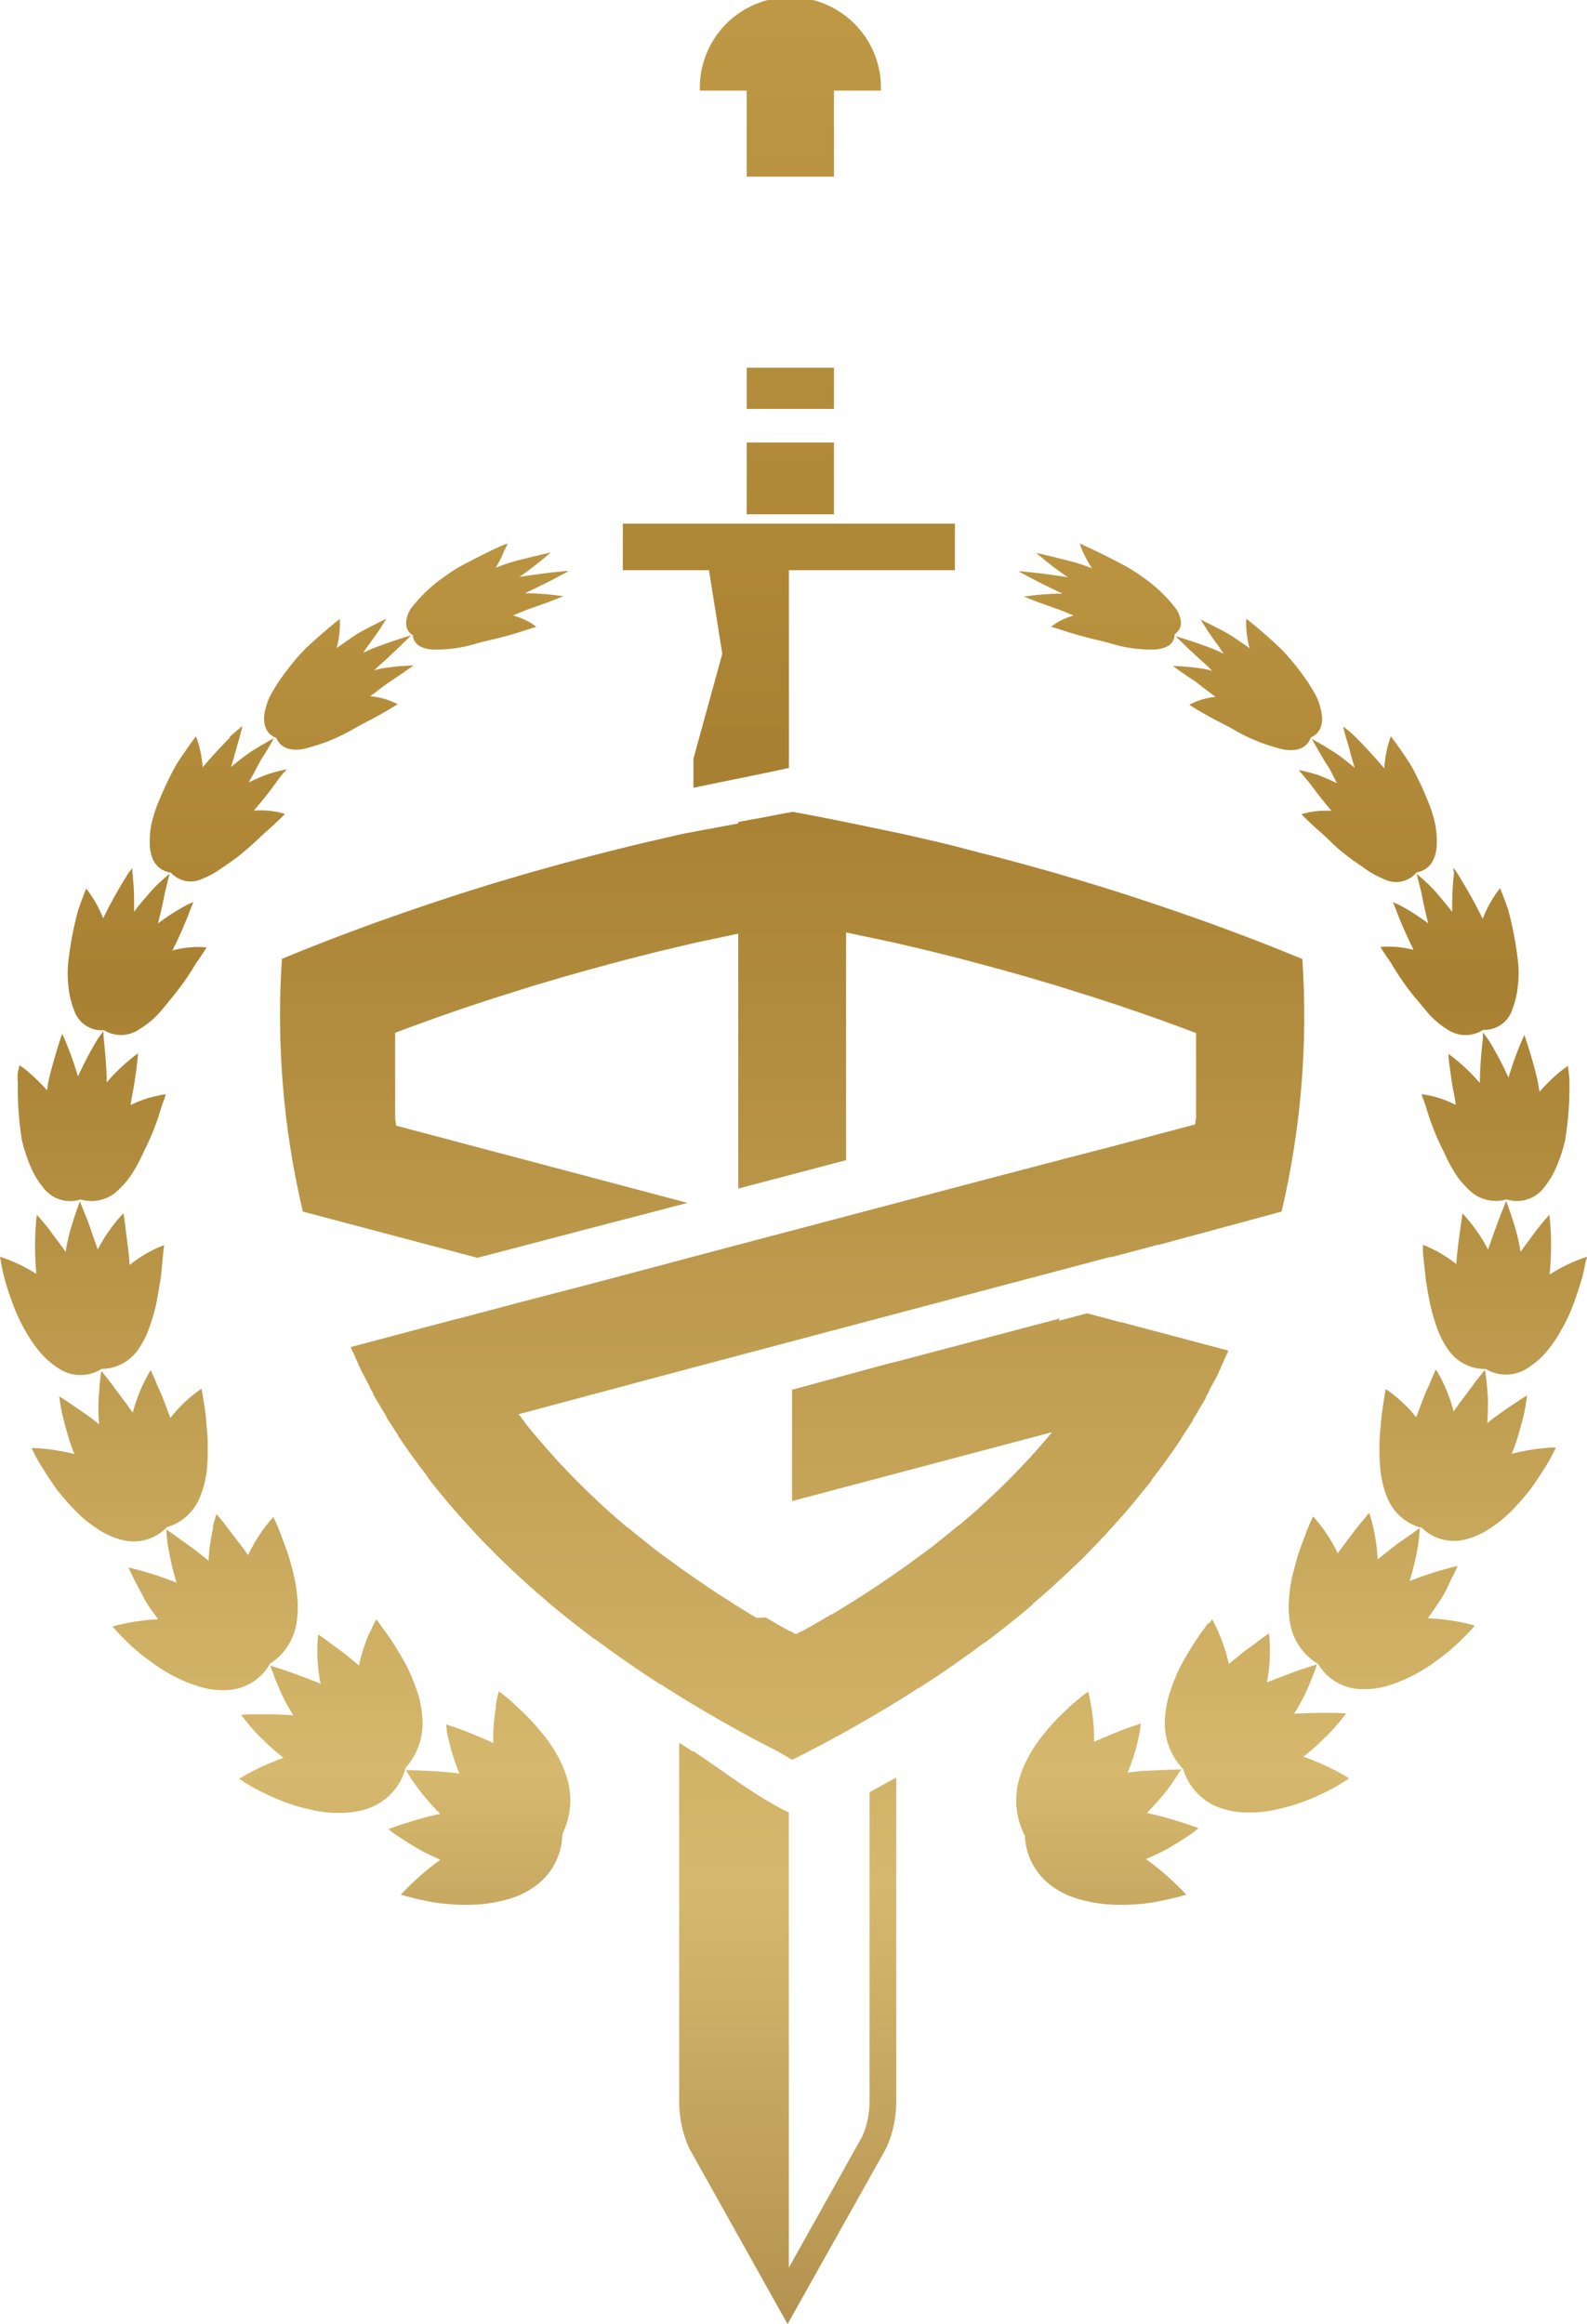 <svg xmlns="http://www.w3.org/2000/svg" xmlns:xlink="http://www.w3.org/1999/xlink" viewBox="0 0 178.19 260.88"><defs><style>.cls-1,.cls-2{fill:none;}.cls-1{clip-rule:evenodd;}.cls-3{clip-path:url(#clip-path);}.cls-4{fill:url(#Gradiente_sem_nome_34);}.cls-5{clip-path:url(#clip-path-2);}.cls-6{fill:url(#Gradiente_sem_nome_34-2);}.cls-7{clip-path:url(#clip-path-3);}.cls-8{fill:url(#Gradiente_sem_nome_34-3);}.cls-9{clip-path:url(#clip-path-4);}.cls-10{fill:url(#Gradiente_sem_nome_34-4);}.cls-11{clip-path:url(#clip-path-5);}.cls-12{fill:url(#Gradiente_sem_nome_34-5);}.cls-13{clip-path:url(#clip-path-6);}.cls-14{fill:url(#Gradiente_sem_nome_34-6);}.cls-15{clip-path:url(#clip-path-7);}.cls-16{fill:url(#Gradiente_sem_nome_34-7);}.cls-17{clip-path:url(#clip-path-8);}.cls-18{fill:url(#Gradiente_sem_nome_34-8);}.cls-19{clip-path:url(#clip-path-9);}.cls-20{fill:url(#Gradiente_sem_nome_34-9);}.cls-21{clip-path:url(#clip-path-10);}.cls-22{fill:url(#Gradiente_sem_nome_34-10);}.cls-23{clip-path:url(#clip-path-11);}.cls-24{fill:url(#Gradiente_sem_nome_34-11);}.cls-25{clip-path:url(#clip-path-12);}.cls-26{fill:url(#Gradiente_sem_nome_34-12);}.cls-27{clip-path:url(#clip-path-13);}.cls-28{fill:url(#Gradiente_sem_nome_34-13);}.cls-29{clip-path:url(#clip-path-14);}.cls-30{fill:url(#Gradiente_sem_nome_34-14);}.cls-31{clip-path:url(#clip-path-15);}.cls-32{fill:url(#Gradiente_sem_nome_34-15);}.cls-33{clip-path:url(#clip-path-16);}.cls-34{fill:url(#Gradiente_sem_nome_34-16);}.cls-35{clip-path:url(#clip-path-17);}.cls-36{fill:url(#Gradiente_sem_nome_34-17);}.cls-37{clip-path:url(#clip-path-18);}.cls-38{fill:url(#Gradiente_sem_nome_34-18);}.cls-39{clip-path:url(#clip-path-19);}.cls-40{fill:url(#Gradiente_sem_nome_34-19);}.cls-41{clip-path:url(#clip-path-20);}.cls-42{fill:url(#Gradiente_sem_nome_34-20);}.cls-43{clip-path:url(#clip-path-21);}.cls-44{fill:url(#Gradiente_sem_nome_34-21);}.cls-45{clip-path:url(#clip-path-22);}.cls-46{clip-path:url(#clip-path-23);}.cls-47{clip-path:url(#clip-path-24);}.cls-48{clip-path:url(#clip-path-25);}.cls-49{clip-path:url(#clip-path-26);}.cls-50{fill:url(#Gradiente_sem_nome_34-26);}.cls-51{clip-path:url(#clip-path-27);}.cls-52{fill:url(#Gradiente_sem_nome_34-27);}.cls-53{clip-path:url(#clip-path-28);}.cls-54{clip-path:url(#clip-path-29);}.cls-55{fill:url(#Gradiente_sem_nome_34-29);}.cls-56{clip-path:url(#clip-path-30);}.cls-57{fill:url(#Gradiente_sem_nome_34-30);}.cls-58{clip-path:url(#clip-path-31);}.cls-59{fill:url(#Gradiente_sem_nome_34-31);}.cls-60{clip-path:url(#clip-path-32);}.cls-61{fill:url(#Gradiente_sem_nome_34-32);}</style><clipPath id="clip-path"><path class="cls-1" d="M55.69,191.56a22.41,22.41,0,0,0-.31,4.1c-.69-.35-1.38-.61-2-.88s-1.19-.49-1.68-.67l-1.61-.55.05.45c0,.29.1.7.22,1.2a22.8,22.8,0,0,0,1.22,3.87c-.8-.11-1.58-.18-2.3-.23l-1.92-.1c-1.09-.06-1.79-.05-1.79-.05s.33.6,1,1.54a17.39,17.39,0,0,0,1.21,1.56c.48.57,1,1.18,1.65,1.8a41.86,41.86,0,0,0-4.13,1.13l-1.24.42-.45.16.42.34c.28.22.69.49,1.21.83s1.14.73,1.84,1.13a24.15,24.15,0,0,0,2.37,1.14A30.09,30.09,0,0,0,45,212.68s1.1.34,2.76.68a19.1,19.1,0,0,0,2.86.4,21.84,21.84,0,0,0,3.31,0,16.77,16.77,0,0,0,3.32-.63,9.4,9.4,0,0,0,2.89-1.44,7.35,7.35,0,0,0,3-5.66v-.16h0a8.57,8.57,0,0,0,.5-6.37,13.12,13.12,0,0,0-1.18-2.67,15.31,15.31,0,0,0-1.61-2.3,24.2,24.2,0,0,0-1.72-1.93l-1.56-1.48A17.07,17.07,0,0,0,56,189.86s-.18.65-.36,1.7"></path></clipPath><linearGradient id="Gradiente_sem_nome_34" x1="53.95" y1="29.13" x2="53.95" y2="286.46" gradientUnits="userSpaceOnUse"><stop offset="0" stop-color="#c7a14c"></stop><stop offset="0.32" stop-color="#a88031"></stop><stop offset="0.66" stop-color="#d6b96e"></stop><stop offset="1" stop-color="#805821"></stop></linearGradient><clipPath id="clip-path-2"><path class="cls-1" d="M41.5,183.25a19.33,19.33,0,0,0-1.2,3.7c-.61-.49-1.16-1-1.7-1.4s-1.06-.76-1.47-1.08c-.83-.63-1.4-1-1.4-1s-.08.61-.1,1.6A18.24,18.24,0,0,0,36,189c-.74-.32-1.49-.58-2.15-.83s-1.26-.48-1.78-.65l-1.24-.4-.46-.14s0,.17.14.45.25.7.46,1.22.47,1.12.78,1.79a22.78,22.78,0,0,0,1.18,2.1c-1.62-.11-3.1-.11-4.14-.11s-1.72.06-1.72.06.46.62,1.26,1.55c.39.47.92,1,1.5,1.54a24.32,24.32,0,0,0,2,1.73,29.65,29.65,0,0,0-3.58,1.56c-.88.46-1.4.8-1.4.8l.65.42a17.68,17.68,0,0,0,1.77,1c.75.37,1.64.78,2.6,1.16a22.18,22.18,0,0,0,3.13.91,13.41,13.41,0,0,0,3.28.34,9.87,9.87,0,0,0,3.06-.5,6.64,6.64,0,0,0,4.16-4.36l0-.15h0a7.46,7.46,0,0,0,1.92-5.65,11.2,11.2,0,0,0-.52-2.79,22.86,22.86,0,0,0-1-2.56,25.48,25.48,0,0,0-1.25-2.24c-.41-.7-.82-1.3-1.18-1.81l-.88-1.21-.35-.45s-.31.55-.71,1.47"></path></clipPath><linearGradient id="Gradiente_sem_nome_34-2" x1="37.16" y1="29" x2="37.16" y2="286.52" xlink:href="#Gradiente_sem_nome_34"></linearGradient><clipPath id="clip-path-3"><path class="cls-1" d="M23.95,171.43c-.11.46-.22,1-.32,1.66a18.63,18.63,0,0,0-.21,2.11c-.63-.51-1.22-1-1.79-1.41s-1.1-.79-1.53-1.1c-.86-.64-1.42-1-1.42-1s0,.67.17,1.76c.08.54.21,1.17.36,1.89s.35,1.5.62,2.31c-.74-.28-1.43-.54-2.07-.75s-1.22-.39-1.72-.53c-1-.28-1.6-.42-1.6-.42a5,5,0,0,0,.21.49c.14.31.36.76.64,1.3s.62,1.18,1,1.88.92,1.4,1.46,2.14a23.56,23.56,0,0,0-5.13.82s.74.84,1.94,2a21.18,21.18,0,0,0,2.16,1.79,19.44,19.44,0,0,0,2.69,1.73,17.16,17.16,0,0,0,3,1.24,9.49,9.49,0,0,0,3,.38,5.79,5.79,0,0,0,4.83-2.84l.07-.12,0,0a6.64,6.64,0,0,0,3-4.7,10.69,10.69,0,0,0,.07-2.72,15.64,15.64,0,0,0-.43-2.69c-.23-.85-.43-1.71-.7-2.46s-.53-1.43-.74-2a19.8,19.8,0,0,0-.82-1.91,17.68,17.68,0,0,0-2.84,4.29c-.44-.65-.89-1.25-1.32-1.79s-.78-1-1.11-1.46-.61-.74-.81-1-.3-.35-.3-.35a12.1,12.1,0,0,0-.42,1.47"></path></clipPath><linearGradient id="Gradiente_sem_nome_34-3" x1="23.09" y1="29.1" x2="23.09" y2="286.42" xlink:href="#Gradiente_sem_nome_34"></linearGradient><clipPath id="clip-path-4"><path class="cls-1" d="M16.18,155.14a18.46,18.46,0,0,0-1.28,3.44c-.45-.66-.91-1.28-1.34-1.84l-1.1-1.49c-.64-.84-1.08-1.35-1.08-1.35s-.11.64-.21,1.72c0,.54-.11,1.18-.12,1.91s0,1.52.08,2.36c-1.19-1-2.37-1.72-3.15-2.28s-1.33-.85-1.33-.85.09.75.33,1.95c.14.59.32,1.29.54,2.05a21.16,21.16,0,0,0,.83,2.45,25,25,0,0,0-3.4-.59,13.63,13.63,0,0,0-1.4-.08l.33.68a19,19,0,0,0,1,1.73c.43.69.95,1.49,1.54,2.3a28.32,28.32,0,0,0,2.08,2.37,14,14,0,0,0,2.45,2,8.9,8.9,0,0,0,2.63,1.21,5.17,5.17,0,0,0,5.07-1.31l.09-.1,0,0a5.68,5.68,0,0,0,3.78-3.54,10.89,10.89,0,0,0,.67-2.56,22.92,22.92,0,0,0,.15-2.67,21.56,21.56,0,0,0-.14-2.54c-.05-.81-.13-1.54-.23-2.16l-.24-1.5-.1-.57a13.16,13.16,0,0,0-1.13.85,15.19,15.19,0,0,0-2.37,2.44l-.79-2.09c-.25-.64-.51-1.21-.73-1.7-.4-1-.69-1.58-.69-1.58s-.3.47-.72,1.3"></path></clipPath><linearGradient id="Gradiente_sem_nome_34-4" x1="13.43" y1="30.53" x2="13.43" y2="284.84" xlink:href="#Gradiente_sem_nome_34"></linearGradient><clipPath id="clip-path-5"><path class="cls-1" d="M18.43,139.76h0A14.06,14.06,0,0,0,14.55,142c-.08-1.59-.34-3-.45-4.09s-.25-1.72-.25-1.72-.37.38-.93,1.07c-.28.35-.6.78-.94,1.28a18.39,18.39,0,0,0-1,1.71c-.26-.76-.54-1.48-.75-2.13s-.44-1.24-.64-1.73l-.47-1.16C9,135,9,134.83,9,134.83a4.49,4.49,0,0,0-.18.42c-.1.27-.24.68-.41,1.18s-.35,1.11-.55,1.8a19.17,19.17,0,0,0-.49,2.3c-.42-.62-.86-1.18-1.24-1.69s-.71-1-1-1.32c-.59-.74-1-1.16-1-1.16s-.09.75-.16,1.95A33.12,33.12,0,0,0,4.08,143,17.81,17.81,0,0,0,0,141.07l.13.73c.09.47.22,1.13.43,1.9s.51,1.67.85,2.6a18.48,18.48,0,0,0,1.29,2.82,15.21,15.21,0,0,0,1.71,2.57,9.53,9.53,0,0,0,2.1,1.87,4.45,4.45,0,0,0,4.81.16l.1-.06v0a5,5,0,0,0,4.2-2.34,9.57,9.57,0,0,0,1.14-2.28,21,21,0,0,0,.75-2.54c.18-.86.31-1.7.45-2.5s.2-1.53.25-2.17.13-1.16.15-1.53Z"></path></clipPath><linearGradient id="Gradiente_sem_nome_34-5" x1="9.21" y1="30.53" x2="9.21" y2="284.23" xlink:href="#Gradiente_sem_nome_34"></linearGradient><clipPath id="clip-path-6"><path class="cls-1" d="M2,121.24v1.09A36.41,36.41,0,0,0,2.46,128a17.3,17.3,0,0,0,.95,2.9,9.38,9.38,0,0,0,1.38,2.33A3.8,3.8,0,0,0,9,134.66l.11,0v0a4.31,4.31,0,0,0,4.29-1.19,9.43,9.43,0,0,0,1.56-1.93,18.27,18.27,0,0,0,1.2-2.3,27.55,27.55,0,0,0,1.79-4.39l.25-.83.24-.63.19-.56a9.83,9.83,0,0,0-1.19.22,11.36,11.36,0,0,0-2.77,1c.08-.8.28-1.54.38-2.23s.2-1.32.27-1.85c.13-1.06.18-1.74.18-1.74a20.92,20.92,0,0,0-3.52,3.27c0-1.59-.14-3-.25-4.08-.06-.52-.1-.94-.11-1.23s0-.44,0-.44l-.27.36a8.31,8.31,0,0,0-.67,1c-.53.9-1.23,2.19-1.93,3.72a35,35,0,0,0-1.77-4.79s-.25.7-.6,1.85c-.17.57-.37,1.26-.57,2a17.45,17.45,0,0,0-.53,2.49,21.55,21.55,0,0,0-2.14-2.09,9.93,9.93,0,0,0-.95-.71L2,120.4l-.08.84"></path></clipPath><linearGradient id="Gradiente_sem_nome_34-6" x1="10.28" y1="30.29" x2="10.28" y2="283.81" xlink:href="#Gradiente_sem_nome_34"></linearGradient><clipPath id="clip-path-7"><path class="cls-1" d="M14.53,97.82c-.18.28-.43.69-.74,1.2-.61,1-1.42,2.45-2.21,4.05a13.32,13.32,0,0,0-1.9-3.33s-.42,1-.92,2.47a39,39,0,0,0-1.07,5.57,12.39,12.39,0,0,0,0,3,9.56,9.56,0,0,0,.61,2.56,3.27,3.27,0,0,0,3.29,2.31h.11v0a3.63,3.63,0,0,0,4-.15A9.19,9.19,0,0,0,17.6,114c.59-.6,1.1-1.29,1.69-2A29.77,29.77,0,0,0,22,108.14c.76-1.06,1.2-1.8,1.2-1.8a11,11,0,0,0-3.84.35c.73-1.44,1.31-2.79,1.71-3.8l.46-1.2.2-.43-.33.13a8.08,8.08,0,0,0-.86.43,24.48,24.48,0,0,0-2.8,1.83c.2-.77.37-1.51.52-2.18s.24-1.3.38-1.78c.26-1,.39-1.61.39-1.61s-.49.4-1.26,1.12a15.2,15.2,0,0,0-1.25,1.35c-.46.53-1,1.13-1.46,1.79,0-1.42,0-2.66-.12-3.55,0-.44-.08-.8-.08-1l0-.36-.31.42"></path></clipPath><linearGradient id="Gradiente_sem_nome_34-7" x1="15.38" y1="30" x2="15.38" y2="283.47" xlink:href="#Gradiente_sem_nome_34"></linearGradient><clipPath id="clip-path-8"><path class="cls-1" d="M25.85,82.76c-.42.41-.9.92-1.43,1.49s-1.1,1.21-1.67,1.88A11.9,11.9,0,0,0,22,82.65s-.64.84-1.51,2.12A16.1,16.1,0,0,0,19.17,87c-.43.86-.86,1.77-1.24,2.7A15.12,15.12,0,0,0,17,92.5a9.9,9.9,0,0,0-.17,2.55c.13,1.53.81,2.61,2.25,2.89h.09l0,0a3,3,0,0,0,3.58.69,9.09,9.09,0,0,0,2-1.09c.67-.47,1.43-.95,2.11-1.5s1.33-1.11,1.92-1.67,1.15-1.07,1.64-1.5c1-.88,1.58-1.51,1.58-1.51a9.47,9.47,0,0,0-3.5-.37c1.06-1.23,2-2.42,2.6-3.29s1.13-1.35,1.13-1.35-.46.08-1.25.29a10.35,10.35,0,0,0-1.37.44c-.5.2-1.07.45-1.68.74.4-.69.76-1.36,1.08-2s.67-1.09.93-1.53c.52-.88.81-1.43.81-1.43s-.55.29-1.44.82c-.45.26-1,.59-1.57,1s-1.16.89-1.8,1.41c.21-.67.39-1.29.54-1.86s.3-1,.41-1.45c.23-.8.34-1.29.34-1.29s-.58.46-1.47,1.24"></path></clipPath><linearGradient id="Gradiente_sem_nome_34-8" x1="24.56" y1="29.44" x2="24.56" y2="284.36" xlink:href="#Gradiente_sem_nome_34"></linearGradient><clipPath id="clip-path-9"><path class="cls-1" d="M41.65,70.32c-.51.28-1.16.57-1.79,1s-1.34.9-2.06,1.42a10.73,10.73,0,0,0,.36-3.27s-.83.64-2,1.65c-.58.5-1.24,1.1-1.92,1.75a23.9,23.9,0,0,0-1.91,2.22,22.79,22.79,0,0,0-1.62,2.35,9.78,9.78,0,0,0-.59,1.14,8.6,8.6,0,0,0-.35,1.13c-.32,1.44,0,2.58,1.16,3.1l.08,0,0,0c.51,1.21,1.65,1.5,3,1.27a7.31,7.31,0,0,0,1-.26c.36-.11.76-.22,1.15-.36a20.3,20.3,0,0,0,2.35-1c.79-.38,1.51-.84,2.24-1.22s1.41-.73,2-1.06c1.14-.65,1.89-1.13,1.89-1.13a8.14,8.14,0,0,0-3.06-.9c.66-.48,1.29-1,1.85-1.39S44.57,76,45,75.7c.89-.62,1.44-1,1.44-1s-.45,0-1.22.06c-.39,0-.86.07-1.4.14a10.92,10.92,0,0,0-1.78.33c.55-.59,1.13-1,1.63-1.51L45,72.46c.73-.7,1.17-1.15,1.17-1.15s-.59.17-1.56.49c-.49.16-1.07.36-1.72.6a16.44,16.44,0,0,0-2.11.88c.38-.59.75-1.08,1.08-1.53s.6-.86.83-1.2c.45-.68.69-1.1.69-1.1s-.66.31-1.7.86"></path></clipPath><linearGradient id="Gradiente_sem_nome_34-9" x1="37.96" y1="29.28" x2="37.96" y2="284.38" xlink:href="#Gradiente_sem_nome_34"></linearGradient><clipPath id="clip-path-10"><path class="cls-1" d="M63.94,64.06h0v0M57,61h0a5.87,5.87,0,0,0-.66.25c-.41.18-1,.45-1.67.78s-1.47.73-2.29,1.17a17,17,0,0,0-2.45,1.51,16.43,16.43,0,0,0-3.76,3.56A3.07,3.07,0,0,0,45.6,70a1.52,1.52,0,0,0,.69,1.27l.06,0,0,0a1.54,1.54,0,0,0,.73,1.24,3.49,3.49,0,0,0,1.63.4,15.29,15.29,0,0,0,4.72-.65c.82-.26,1.69-.42,2.49-.62s1.54-.41,2.18-.61l1.53-.49a5.91,5.91,0,0,1,.59-.16,4.9,4.9,0,0,0-.66-.48,8.46,8.46,0,0,0-1.95-.82c.76-.3,1.48-.64,2.17-.85l1.81-.65,1.67-.65a29.59,29.59,0,0,0-4.32-.34c1.44-.67,2.69-1.3,3.58-1.77l1.05-.56.28-.16.07,0h-.09l-.32,0-1.18.12c-1,.11-2.42.28-4,.54A40.94,40.94,0,0,0,61.85,62L60,62.44l-2,.5a17.73,17.73,0,0,0-2.35.8,12.06,12.06,0,0,0,1-2A5.06,5.06,0,0,0,57,61Z"></path></clipPath><linearGradient id="Gradiente_sem_nome_34-10" x1="54.77" y1="29.07" x2="54.77" y2="285.15" xlink:href="#Gradiente_sem_nome_34"></linearGradient><clipPath id="clip-path-11"><path class="cls-1" d="M120.56,191.15,119,192.62a24,24,0,0,0-1.72,1.93,15.47,15.47,0,0,0-1.61,2.3,13.09,13.09,0,0,0-1.18,2.67,8.57,8.57,0,0,0,.5,6.37l.08.14h0a7.35,7.35,0,0,0,3,5.66,9.37,9.37,0,0,0,2.89,1.44,16.78,16.78,0,0,0,3.32.63,21.82,21.82,0,0,0,3.3,0,19.06,19.06,0,0,0,2.86-.4c1.66-.34,2.76-.68,2.76-.68a30.18,30.18,0,0,0-4.54-4,25.38,25.38,0,0,0,2.4-1.14c.71-.41,1.34-.8,1.87-1.14s.94-.63,1.22-.84l.43-.35-.45-.16-1.24-.42a42.07,42.07,0,0,0-4.12-1.13c.62-.62,1.17-1.23,1.65-1.8a17.22,17.22,0,0,0,1.2-1.55c.63-.93,1-1.53,1-1.53s-.7,0-1.79.05l-1.92.09c-.72,0-1.49.11-2.3.22a22.66,22.66,0,0,0,1.22-3.87c.11-.5.18-.91.21-1.2l.05-.45-1.58.54c-.48.17-1,.39-1.66.66s-1.29.53-2,.86a22.49,22.49,0,0,0-.33-4c-.17-1-.34-1.64-.34-1.64a16.94,16.94,0,0,0-1.59,1.28"></path></clipPath><linearGradient id="Gradiente_sem_nome_34-11" x1="124.21" y1="29.13" x2="124.21" y2="286.46" xlink:href="#Gradiente_sem_nome_34"></linearGradient><clipPath id="clip-path-12"><path class="cls-1" d="M135.64,182.22l-.88,1.21c-.36.51-.77,1.11-1.18,1.81a24.76,24.76,0,0,0-1.25,2.24,23,23,0,0,0-1,2.56,11.26,11.26,0,0,0-.52,2.79,7.46,7.46,0,0,0,1.93,5.65l.11.11,0,0a6.64,6.64,0,0,0,4.16,4.36,9.86,9.86,0,0,0,3.06.5,13.43,13.43,0,0,0,3.28-.34,22.21,22.21,0,0,0,3.12-.91c1-.38,1.85-.78,2.6-1.16a17.41,17.41,0,0,0,1.77-1l.65-.42s-.54-.35-1.45-.83a30.12,30.12,0,0,0-3.69-1.6,22.65,22.65,0,0,0,2-1.74c.58-.57,1.12-1.08,1.52-1.55.81-.94,1.28-1.57,1.28-1.57s-.66-.05-1.71-.06-2.52,0-4.14.1a23.09,23.09,0,0,0,1.18-2.09c.32-.67.57-1.28.78-1.79s.36-.93.46-1.21.14-.45.14-.45l-.46.14-1.23.4c-.52.17-1.12.39-1.77.65s-1.41.51-2.15.83a18.09,18.09,0,0,0,.33-3.9c0-1-.1-1.6-.1-1.6s-.55.35-1.37,1c-.4.32-.92.65-1.45,1.06s-1.09.89-1.68,1.37a19.73,19.73,0,0,0-1.18-3.58c-.39-.89-.69-1.42-.69-1.42l-.35.45"></path></clipPath><linearGradient id="Gradiente_sem_nome_34-12" x1="141.03" y1="29" x2="141.03" y2="286.52" xlink:href="#Gradiente_sem_nome_34"></linearGradient><clipPath id="clip-path-13"><path class="cls-1" d="M153.41,170.23c-.2.22-.47.54-.8.94s-.7.88-1.1,1.43-.87,1.12-1.3,1.76a17.72,17.72,0,0,0-2.77-4.14,20,20,0,0,0-.82,1.91c-.21.6-.49,1.27-.74,2s-.47,1.62-.7,2.46a15.64,15.64,0,0,0-.43,2.69,10.83,10.83,0,0,0,.07,2.72,6.64,6.64,0,0,0,3.05,4.7l.12.07,0,0a5.79,5.79,0,0,0,4.83,2.84,9.49,9.49,0,0,0,3-.38,17,17,0,0,0,3-1.24,19.38,19.38,0,0,0,2.69-1.73,21.05,21.05,0,0,0,2.16-1.79c1.2-1.13,1.94-2,1.94-2a23.57,23.57,0,0,0-5.3-.82c.55-.74,1.05-1.48,1.49-2.16s.75-1.35,1-1.9.5-1,.65-1.32a4.91,4.91,0,0,0,.21-.5s-.6.15-1.6.42c-.49.14-1.08.32-1.72.53s-1.33.47-2.07.75c.27-.81.46-1.6.62-2.31s.29-1.34.36-1.88c.14-1.09.17-1.75.17-1.75s-.56.37-1.42,1c-.43.31-1,.67-1.53,1.1s-1.16.9-1.79,1.41a18.37,18.37,0,0,0-.21-2.11c-.1-.64-.21-1.19-.32-1.65a12.2,12.2,0,0,0-.42-1.47l-.29.35"></path></clipPath><linearGradient id="Gradiente_sem_nome_34-13" x1="155.11" y1="29.1" x2="155.11" y2="286.42" xlink:href="#Gradiente_sem_nome_34"></linearGradient><clipPath id="clip-path-14"><path class="cls-1" d="M160.51,155.36c-.22.47-.47,1-.72,1.67l-.78,2.06a15.23,15.23,0,0,0-2.32-2.35,12.85,12.85,0,0,0-1.1-.82l-.1.57-.24,1.5c-.09.62-.18,1.36-.23,2.16a21.28,21.28,0,0,0-.14,2.54,22.71,22.71,0,0,0,.15,2.67,11.07,11.07,0,0,0,.66,2.56,5.68,5.68,0,0,0,3.78,3.54l.13,0v0a5.17,5.17,0,0,0,5.07,1.31,8.89,8.89,0,0,0,2.63-1.21,13.93,13.93,0,0,0,2.45-2,28.51,28.51,0,0,0,2.08-2.37c.59-.82,1.11-1.61,1.54-2.3a18.86,18.86,0,0,0,1-1.73l.33-.68a13.88,13.88,0,0,0-1.45.08,25.2,25.2,0,0,0-3.51.62,20.1,20.1,0,0,0,.85-2.47c.22-.77.41-1.48.55-2.08.24-1.21.33-2,.33-2s-.52.3-1.33.85-2,1.32-3.15,2.27c.06-.85.08-1.64.08-2.36s-.08-1.37-.12-1.91c-.1-1.07-.21-1.71-.21-1.71s-.43.5-1.08,1.34l-1.1,1.49c-.43.55-.89,1.17-1.34,1.84a18.54,18.54,0,0,0-1.28-3.43c-.41-.83-.72-1.3-.72-1.3s-.28.59-.67,1.56"></path></clipPath><linearGradient id="Gradiente_sem_nome_34-14" x1="164.77" y1="30.53" x2="164.77" y2="284.84" xlink:href="#Gradiente_sem_nome_34"></linearGradient><clipPath id="clip-path-15"><path class="cls-1" d="M178.19,141.07h0a17.93,17.93,0,0,0-4.2,2,33.38,33.38,0,0,0,.14-4.72c-.07-1.22-.16-2-.16-2s-.39.43-1,1.16c-.29.37-.64.81-1,1.32s-.81,1.07-1.24,1.69a19.28,19.28,0,0,0-.49-2.29c-.19-.69-.38-1.3-.55-1.8s-.31-.9-.41-1.18a3.83,3.83,0,0,0-.18-.42s-.05.15-.16.42l-.47,1.16c-.19.49-.41,1.07-.64,1.73s-.5,1.37-.75,2.13a18.28,18.28,0,0,0-1-1.71c-.34-.5-.67-.93-.94-1.28-.55-.69-.92-1.07-.92-1.07s-.12.65-.25,1.69-.37,2.46-.45,4a14,14,0,0,0-3.77-2.17l0,.58c0,.37.08.9.15,1.53s.13,1.37.25,2.17.27,1.65.45,2.5a21.22,21.22,0,0,0,.75,2.54,9.63,9.63,0,0,0,1.14,2.28,5,5,0,0,0,4.2,2.34h.12v0a4.45,4.45,0,0,0,4.81-.16,9.52,9.52,0,0,0,2.1-1.87,15,15,0,0,0,1.71-2.57,18.46,18.46,0,0,0,1.29-2.82c.34-.93.63-1.83.86-2.6s.33-1.44.43-1.9Z"></path></clipPath><linearGradient id="Gradiente_sem_nome_34-15" x1="168.98" y1="30.53" x2="168.98" y2="284.23" xlink:href="#Gradiente_sem_nome_34"></linearGradient><clipPath id="clip-path-16"><path class="cls-1" d="M166.51,116.26c0,.28-.05.7-.11,1.23-.11,1-.22,2.48-.25,4.07a20.92,20.92,0,0,0-3.51-3.26s0,.67.17,1.71c.07.52.15,1.14.26,1.82s.3,1.41.38,2.2a11.42,11.42,0,0,0-2.69-1,9.56,9.56,0,0,0-1.15-.21l.19.56.24.63.25.83a27.55,27.55,0,0,0,1.79,4.39,18.12,18.12,0,0,0,1.19,2.3,9.4,9.4,0,0,0,1.56,1.93,4.31,4.31,0,0,0,4.28,1.19l.11,0v0a3.8,3.8,0,0,0,4.18-1.39,9.41,9.41,0,0,0,1.38-2.33,17.32,17.32,0,0,0,.95-2.9,36.41,36.41,0,0,0,.49-5.72c0-.42,0-.78,0-1.09l-.08-.84-.09-.73a10.21,10.21,0,0,0-1,.74,21.73,21.73,0,0,0-2.2,2.17,17.09,17.09,0,0,0-.52-2.52c-.2-.77-.4-1.46-.57-2-.35-1.16-.6-1.87-.6-1.87a35.25,35.25,0,0,0-1.78,4.79c-.7-1.53-1.4-2.81-1.93-3.71a8.69,8.69,0,0,0-.67-1l-.28-.36,0,.44"></path></clipPath><linearGradient id="Gradiente_sem_nome_34-16" x1="167.91" y1="30.29" x2="167.91" y2="283.81" xlink:href="#Gradiente_sem_nome_34"></linearGradient><clipPath id="clip-path-17"><path class="cls-1" d="M163.25,97.81c0,.23,0,.59-.08,1-.07.89-.14,2.13-.12,3.55-.51-.66-1-1.26-1.46-1.79a15.22,15.22,0,0,0-1.25-1.35c-.77-.72-1.26-1.12-1.26-1.12s.13.62.39,1.6c.15.48.23,1.11.38,1.78s.31,1.41.52,2.18a24.2,24.2,0,0,0-2.8-1.83,7.43,7.43,0,0,0-.85-.43l-.33-.13.19.42.45,1.18c.39,1,1,2.33,1.68,3.75a11,11,0,0,0-3.72-.32s.45.74,1.2,1.8A29.51,29.51,0,0,0,158.9,112c.59.66,1.1,1.35,1.69,2a9.24,9.24,0,0,0,1.85,1.51,3.63,3.63,0,0,0,4,.15l.08-.06v0a3.28,3.28,0,0,0,3.29-2.31,9.6,9.6,0,0,0,.61-2.56,12.24,12.24,0,0,0,0-3,39.14,39.14,0,0,0-1.07-5.57c-.51-1.48-.92-2.47-.92-2.47a13.4,13.4,0,0,0-1.95,3.45c-.79-1.63-1.61-3.07-2.23-4.1-.31-.52-.56-.93-.75-1.21l-.32-.42,0,.36"></path></clipPath><linearGradient id="Gradiente_sem_nome_34-17" x1="162.82" y1="30" x2="162.82" y2="283.46" xlink:href="#Gradiente_sem_nome_34"></linearGradient><clipPath id="clip-path-18"><path class="cls-1" d="M151.16,82.87c.11.41.27.87.41,1.45s.33,1.19.54,1.86c-.64-.52-1.24-1-1.8-1.41s-1.12-.7-1.57-1c-.89-.53-1.44-.82-1.44-.82s.29.55.81,1.43c.26.44.57,1,.93,1.53s.68,1.27,1.08,2c-.61-.29-1.17-.53-1.67-.74a10,10,0,0,0-1.37-.44c-.78-.21-1.25-.29-1.25-.29s.42.52,1.11,1.33l1.13,1.49c.43.55.91,1.15,1.43,1.76a9.36,9.36,0,0,0-3.38.38s.61.63,1.58,1.51c.49.43,1.08.93,1.64,1.5s1.23,1.13,1.92,1.67,1.43,1,2.11,1.5a9.09,9.09,0,0,0,2,1.09A3,3,0,0,0,159,98l.06-.07,0,0c1.44-.28,2.12-1.36,2.25-2.89a10,10,0,0,0-.17-2.55,15.23,15.23,0,0,0-.89-2.76c-.37-.93-.8-1.84-1.23-2.7a16.22,16.22,0,0,0-1.34-2.26c-.87-1.28-1.51-2.12-1.51-2.12a12,12,0,0,0-.74,3.6c-1.16-1.37-2.29-2.57-3.13-3.42s-1.49-1.26-1.49-1.26.11.49.34,1.29"></path></clipPath><linearGradient id="Gradiente_sem_nome_34-18" x1="153.6" y1="29.44" x2="153.6" y2="284.35" xlink:href="#Gradiente_sem_nome_34"></linearGradient><clipPath id="clip-path-19"><path class="cls-1" d="M140.43,72.85c-.73-.52-1.43-1-2.08-1.43a19.43,19.43,0,0,0-1.81-1c-1.06-.55-1.73-.87-1.73-.87s.24.42.69,1.1c.22.34.5.75.82,1.2s.7.94,1.08,1.53a16.29,16.29,0,0,0-2.11-.88c-.65-.24-1.23-.44-1.72-.6-1-.32-1.56-.49-1.56-.49s.43.45,1.16,1.15l1.31,1.22c.49.46,1.07.92,1.62,1.51a10.91,10.91,0,0,0-1.78-.33c-.54-.07-1-.11-1.4-.14-.77-.06-1.22-.06-1.22-.06s.54.41,1.42,1c.43.32,1,.64,1.54,1.08s1.17.9,1.82,1.38a8,8,0,0,0-2.95.89s.74.49,1.89,1.13c.57.33,1.25.69,2,1.06s1.46.84,2.24,1.22a20.25,20.25,0,0,0,2.35,1c.39.14.78.25,1.15.36a7.29,7.29,0,0,0,1,.26c1.34.22,2.48-.07,3-1.27l0-.08,0,0c1.2-.52,1.49-1.66,1.16-3.1a8,8,0,0,0-.35-1.13,9.48,9.48,0,0,0-.59-1.14,22.81,22.81,0,0,0-1.62-2.35,24,24,0,0,0-1.91-2.22c-.68-.65-1.34-1.24-1.92-1.75-1.16-1-2-1.65-2-1.65a10.77,10.77,0,0,0,.39,3.38"></path></clipPath><linearGradient id="Gradiente_sem_nome_34-19" x1="140.21" y1="29.28" x2="140.21" y2="284.38" xlink:href="#Gradiente_sem_nome_34"></linearGradient><clipPath id="clip-path-20"><path class="cls-1" d="M114.24,64.11h0Zm0,.06,0-.06Zm0,0h0m7-3.14h0a5,5,0,0,0,.29.77,12.08,12.08,0,0,0,1.08,2A17.66,17.66,0,0,0,120.2,63l-2-.51-1.87-.43a40.89,40.89,0,0,0,3.57,2.74c-1.62-.26-3-.44-4-.54l-1.18-.12-.32,0h-.09l.07,0,.28.16,1.05.56c.9.47,2.15,1.11,3.58,1.77a29.63,29.63,0,0,0-4.32.34l1.64.64,1.78.64c.68.21,1.39.53,2.14.84a8.43,8.43,0,0,0-1.88.81,5.1,5.1,0,0,0-.63.47,6,6,0,0,1,.59.16l1.53.49c.64.19,1.38.4,2.18.61s1.67.37,2.49.63a15.28,15.28,0,0,0,4.72.65,3.5,3.5,0,0,0,1.63-.4,1.54,1.54,0,0,0,.73-1.24v-.08l0,0A1.52,1.52,0,0,0,132.6,70a3.07,3.07,0,0,0-.56-1.67,16.41,16.41,0,0,0-3.75-3.56,17.18,17.18,0,0,0-2.45-1.51c-.82-.44-1.61-.84-2.29-1.17s-1.26-.6-1.67-.78A5.89,5.89,0,0,0,121.2,61Z"></path></clipPath><linearGradient id="Gradiente_sem_nome_34-20" x1="123.41" y1="29.07" x2="123.41" y2="285.15" xlink:href="#Gradiente_sem_nome_34"></linearGradient><clipPath id="clip-path-21"><rect class="cls-2" x="83.84" y="49.67" width="9.8" height="8.06"></rect></clipPath><linearGradient id="Gradiente_sem_nome_34-21" x1="88.74" y1="-30.04" x2="88.74" y2="335.58" xlink:href="#Gradiente_sem_nome_34"></linearGradient><clipPath id="clip-path-22"><rect class="cls-2" x="83.84" y="23.58" width="9.8" height="5.55"></rect></clipPath><clipPath id="clip-path-23"><rect class="cls-2" x="83.84" y="41.28" width="9.8" height="4.62"></rect></clipPath><clipPath id="clip-path-24"><rect class="cls-2" x="83.84" y="32.9" width="9.8" height="4.62"></rect></clipPath><clipPath id="clip-path-25"><rect class="cls-2" x="83.84" y="8.39" width="9.8" height="11.44"></rect></clipPath><clipPath id="clip-path-26"><path class="cls-1" d="M78.58,10.17H98.91a10.17,10.17,0,1,0-20.33,0"></path></clipPath><linearGradient id="Gradiente_sem_nome_34-26" x1="88.74" y1="-30.04" x2="88.74" y2="335.58" xlink:href="#Gradiente_sem_nome_34"></linearGradient><clipPath id="clip-path-27"><path class="cls-1" d="M76.26,235.93a12.57,12.57,0,0,0,1.11,5.18l.06.12,11,19.65,11.09-19.77a12.52,12.52,0,0,0,1.11-5.18l0-36.4-3,1.65,0,34.75a9.58,9.58,0,0,1-.82,3.9l-8.4,15-8.4-15a9.6,9.6,0,0,1-.82-3.9l0-38.39c-1-.67-2-1.33-3-1.95Z"></path></clipPath><linearGradient id="Gradiente_sem_nome_34-27" x1="88.47" y1="-30.04" x2="88.47" y2="335.58" xlink:href="#Gradiente_sem_nome_34"></linearGradient><clipPath id="clip-path-28"><path class="cls-1" d="M74.79,60.86l1.86,2.4a17.45,17.45,0,0,1,3.21,10.51,17.48,17.48,0,0,1-3.17,10.47l-.31.4v4.11l3-.65V85.65a20.77,20.77,0,0,0,3.48-11.87,21.78,21.78,0,0,0-2.3-9.94H96.4a21.77,21.77,0,0,0-2.3,9.94,20.76,20.76,0,0,0,3.48,11.87v.81c1,.28,2,.59,3,.92V84.65l-.31-.4a17.48,17.48,0,0,1-3.17-10.47,17.45,17.45,0,0,1,3.21-10.51l1.86-2.4Z"></path></clipPath><clipPath id="clip-path-29"><rect class="cls-2" x="69.93" y="58.78" width="37.29" height="5.22"></rect></clipPath><linearGradient id="Gradiente_sem_nome_34-29" x1="88.58" y1="-30.04" x2="88.58" y2="335.58" xlink:href="#Gradiente_sem_nome_34"></linearGradient><clipPath id="clip-path-30"><path class="cls-1" d="M88.58,61.39H79.19l1.91,12L77.86,85.16v3.27C81.43,87.66,85,87,88.58,86.2Z"></path></clipPath><linearGradient id="Gradiente_sem_nome_34-30" x1="83.22" y1="-30.04" x2="83.22" y2="335.58" xlink:href="#Gradiente_sem_nome_34"></linearGradient><clipPath id="clip-path-31"><path class="cls-1" d="M88.58,257.83V203.46c-3.84-1.86-7.22-4.58-10.79-6.93l0,41.47Z"></path></clipPath><linearGradient id="Gradiente_sem_nome_34-31" x1="83.17" y1="-30.04" x2="83.17" y2="335.58" xlink:href="#Gradiente_sem_nome_34"></linearGradient><clipPath id="clip-path-32"><path class="cls-1" d="M76.95,93.54l-.91.2h0l-.91.21h0l-.91.21-.91.21h0l-.91.21-.91.22h0l-.91.22h0l-1.82.45-.9.23h0l-.91.23-.9.23-.9.24-.9.24h0l-.9.24-.9.25h0l-.9.25-.9.25-.9.25-.9.26-2.68.79-.89.27-.89.27-.89.28-.89.28h0l-.89.28-.89.29h0l-.88.29h0l-.88.29-.88.29h0l-.88.3-.88.3-.88.3-.88.31h0l-.88.31h0l-.88.31h0l-.87.31h0l-.87.32h0l-.87.32-.87.32h0l-.87.33-.87.33h0l-.87.33-.87.34-.86.34h0l-.86.34-.86.35h0l-.86.35h0l-.86.35h0A96.13,96.13,0,0,0,34,136l13.74,3.64h0l5.86,1.55,15.28-4,.66-.17.66-.17.66-.17.66-.17.66-.17.66-.17.66-.18.66-.17,1.32-.35.66-.17.66-.17.39-.1-2.25-.6-30.48-8.08,0-.16h0l-.09-.61v0l0-.11,0-.16V125l0-.16v-.16l0-.16v-.16l0-.16v-.16l0-.16,0-.12v0l0-.16,0-.29v0l0-.15h0l0-.16,0-.16h0l0-.15,0-.16v-.16l0-.32v-1.24l0-.22v-.8h0v-.33h0V117.6l0-.5v-1.17l.69-.26.69-.26.69-.25.69-.25.69-.25.69-.25h0l.69-.25h0l.69-.24.69-.24h0l.7-.24.7-.24h0l.7-.24h0l.7-.23h0l.7-.23.7-.23h0l.7-.23.7-.22.7-.22.7-.22h0l.7-.22.7-.22.71-.22h0l.7-.21h0l.7-.21.71-.21h0l.71-.21h0l.7-.21h0l.71-.2h0l.71-.2h0l.71-.2.71-.2.71-.19h0l.71-.2.71-.19.71-.19.71-.19.71-.19.71-.18.71-.18.71-.18.71-.18.71-.18.72-.17.72-.17h0l.72-.17.72-.17.72-.17.72-.17,5.49-1.16V92.29Zm12,104h0l1-.51.16-.08.84-.43.1-.05.74-.39.26-.13.7-.37.35-.19q1.38-.74,2.72-1.5l.94-.54q1.38-.79,2.71-1.59l.17-.1.67-.41.4-.24.61-.38.09-.06.81-.51.87-.56.07,0,.79-.52,0,0,.6-.39.38-.25.44-.29.45-.31.6-.41.16-.11.63-.44.09-.06.72-.51.1-.07.81-.58.63-.46.17-.12.16-.12.63-.47.06,0,.53-.4.33-.25.53-.41.27-.21.49-.38.1-.08.63-.5.12-.09.74-.6h0l.73-.6.12-.1.17-.14.56-.48L116,180l.48-.41.12-.1.41-.35.47-.42.24-.21.48-.43.23-.21.13-.12.65-.6,0,0,.67-.62.08-.08.12-.11.57-.54.27-.25.44-.43.29-.29.39-.39.28-.29.57-.59.07-.07.48-.5.21-.23,0,0,.6-.64.05-.06.54-.59,0,0,.4-.45.21-.23.42-.47.24-.27.3-.34.3-.35.39-.47.49-.59.06-.07.54-.67.34-.42.2-.24.11-.14.42-.53,0-.06.42-.55.09-.12.39-.51.2-.27.36-.48,0,0,.42-.58.07-.1.48-.68h0l.47-.68.44-.65,0-.05c.29-.43.58-.87.85-1.31l.11-.16.36-.57,0-.08.4-.65.07-.11.07-.12h0l.06-.11.07-.12.07-.12.06-.1v0l.07-.11.07-.12h0l.13-.22.07-.12.07-.12.06-.1v0l.07-.12.07-.11.07-.12,0-.06,0-.06.07-.12.13-.22.07-.13.07-.12.07-.12,0-.08,0,0,.07-.12.06-.12.13-.24.07-.12.06-.12.06-.11h0l.07-.12.06-.12.06-.11.19-.36.06-.12h0l.05-.1.06-.12.06-.11,0-.07.21-.41,0,0,0-.08.05-.1.2-.41.1-.21,0-.06,0,0,.34-.7.07-.13v0l0-.09.07-.15h0l-2.43-.64-.64-.17-.64-.17-.64-.17-.64-.17-.64-.17-.64-.17-.21-.06-3-.79-.64-.17-.64-.17-.64-.17-.56-.15-.09,0-.64-.17-.64-.17-.64-.17-.64-.17-.64-.17-.59-.16h0l-.53.14-.53.14-.53.14-.53.14-.53.14-.53.14L119,148l-.53.14-.53.14-.53.14-.53.14-.53.14-.53.14-.53.14-.53.14-.53.14-.53.14-.53.14-.53.14-.53.14-.53.14-.53.14-.53.14-.53.14-.53.14-.53.14-.53.14-.53.14-.53.14-.53.14-.53.14-.53.14-.53.14-.53.14-.53.14-.53.14-1.06.28-.53.14-.53.14-.53.14-.53.14L100,153l-.53.14-.4.11L88.93,156v12.5l29.2-7.74-.26.31-.05.06-.33.39,0,0-.71.83-.08.09-.75.84-.36.4,0,0-.41.44q-.81.86-1.64,1.71l0,0-.29.29-.14.14-.43.42-.42.41h0l-.44.42-.44.42-.13.12-.32.3,0,0-.4.37,0,0-.27.25-.18.16-.34.31-.11.1-.42.37,0,0-.46.4,0,0-.16.13-.38.33-.37.31-.18.15-.05,0-.49.41h0l-.23.19-.33.27-.16.12-.4.33-.08.06-.48.39h0l-.49.39-.07.06-.13.1-1,.75,0,0-.28.2-.31.23,0,0-1.13.83,0,0-.52.37,0,0-.49.34-.12.08-.41.29-.2.14-.33.23-.28.19-1.15.78-.09.06-.09.06-.54.36h0l-.55.36-.08.05-1.27.81-.3.19-.34.21-.65.4-.13.08-.52.32,0,0-.57.34,0,0-.07,0-.59.35-.45.26-.22.13-.36.21-.31.18-.27.15-.4.23-.18.1-.5.28-.09,0-.59.33h0l-.59-.33-.09,0-.5-.28-.18-.1-.41-.23-.27-.15-.31-.18-.36-.21-.22-.13-.44-.26L85,181.6l-.07,0,0,0-.57-.34,0,0-.52-.32-.13-.08-.65-.4-.34-.21-.3-.19L81,179.15l-.08-.05-.55-.36h0l-.54-.36-.09-.06-.09-.06-1.15-.78-.28-.19-.33-.23-.2-.14-.41-.29-.12-.08-.48-.34,0,0-.52-.37,0,0L75,175l0,0-.31-.23-.28-.2,0,0-1-.75-.13-.1-.07-.06-.49-.39h0l-.48-.39-.08-.06-.41-.33-.15-.12-.33-.27-.23-.19h0l-.49-.41-.05,0-.18-.15-.37-.31-.38-.33-.16-.13,0,0-.46-.4,0,0-.42-.37-.11-.1-.34-.31-.18-.16-.27-.25,0,0-.4-.37,0,0-.31-.3-.13-.12-.44-.42-.44-.42h0l-.42-.41-.43-.42-.14-.14-.29-.29,0,0q-.84-.85-1.64-1.71l-.41-.44,0,0-.36-.4-.75-.84-.08-.09-.72-.83,0,0-.33-.39L60,161l-.38-.45h0l-.36-.45-.34-.42,0-.05-.69-.88,0,0L75,154.26l2.11-.56h0l5.53-1.47h0l6.26-1.66h0l23.58-6.25h0l12.2-3.23.19,0,5.14-1.36.11,0h0L143.9,136a96.07,96.07,0,0,0,2.33-28.35h0l-.86-.35h0l-.86-.35h0l-.86-.35-.86-.34h0l-.86-.34-.87-.34-.87-.33h0l-.87-.33-.87-.33h0l-.87-.32-.87-.32h0l-.87-.32h0l-.87-.31h0l-.88-.31h0l-.88-.31h0l-.88-.31-.88-.3-.88-.3-.88-.3h0l-.88-.29-.88-.29h0l-.88-.29h0l-.89-.29-.89-.28h0l-.89-.28-.89-.28-.89-.27-.89-.27h0L119,98.15l-.89-.26-.9-.25-.9-.25-.9-.25h0l-.9-.25-.9-.24h0l-.9-.24-.9-.24-.9-.23h0l-.91-.23h0l-.9-.23L107.3,95h0l-.91-.22h0l-.91-.22-.91-.21-.91-.21h0l-.91-.21h0l-.91-.21h0l-.91-.2h0L95,92.29v12.38l5.49,1.16.72.17.72.17.72.17.72.17h0l.72.17.71.17.71.18.72.18.71.18.71.18.71.18.71.19.71.19.71.19.71.19.71.2h0l.71.19.71.2h0l.71.2h0l.71.2h0l.71.2.71.21h0l.71.21h0l.71.21h0l.7.21h0l.7.21.7.22.7.22h0l.7.22h0l.7.22.7.22h0l.7.22.7.23.7.23h0l.7.23h0l.7.23h0l.7.24h0l.7.24h0l.7.24h0l.69.24h0l.69.24h0l.69.25h0l.69.25h0l.69.25.69.25h0l.69.25h0l.69.26h0l.69.26v1.17l0,.5v1.81h0v.33h0v.8l0,.22v1.07l0,.16,0,.32v.16l0,.16,0,.15h0l0,.16,0,.16h0l0,.15v0l0,.29,0,.16v.16l0,.16v.16l0,.16v.16l0,.16v.16l0,.16v.16l0,.16,0,.11v0l-.09.61h0l0,.16-9.53,2.53-.66.17-.66.17-.66.17-.66.17-.66.17-.66.17-.66.17-.66.17-.66.18-.66.17-.66.17-1.32.35-.66.17-.3.08-.36.09-.66.18-.66.17-.66.17-30.32,8h0l-.27.07-.64.17-.64.17-.64.17-.64.17-.64.17-.64.17-.64.17-.64.17-.64.17-.64.17-.64.17-.64.17-.64.17-.64.17-.64.17-.64.17-.64.17-.64.17-4.56,1.21h0L59.09,146h0l-.62.16-.64.17-.64.17-.64.17-.64.17-.64.17-.64.17-.64.17-.42.11-.23.06-.64.17-.64.17-.64.17-.08,0-.56.15-.64.17-.64.17-.64.17-.64.17-.64.17-.64.17-.64.17-.43.11h0l-.21.06-.64.17-.64.17-.64.17-.64.17-.64.17-.64.17-2.43.64h0l.07.15,0,.09v0l.07.13.34.7,0,0,0,.06.1.21.2.41.05.1,0,.08,0,0,.22.41,0,.07.06.11.06.12.06.1h0l.06.12.19.36.06.11.06.12.06.12h0l.06.11.06.12.06.12.13.24.07.12.07.12,0,0,0,.08.06.12.07.12.07.13.13.22.07.12,0,.06,0,.06.07.12.07.11.07.12v0l.06.1.07.12.07.12.13.22h0l.07.12.07.11v0l.06.1.07.12.07.12.06.11h0l.07.12.07.11.4.65,0,.08.36.57.1.16.86,1.31,0,.05.43.65.47.68h0l.48.68.07.1.42.58,0,0,.36.48.19.27.39.51.09.12.42.55,0,.06.41.53.11.14.19.24.34.42.54.67.06.07.49.59.4.47.3.35.29.34.24.27.42.47.21.23.4.45,0,0,.54.59.05.06.61.64,0,0,.21.23.48.5.07.07.58.59.28.29.39.39.29.29.44.43.19.18.18.18.58.55.08.08.67.62,0,0,.65.6.13.12.23.21.48.43.24.21.47.42.41.35.12.1.48.41.1.09.56.48.17.14.12.1.73.6h0l.74.6.12.09.63.5.1.08.49.38.27.21.53.41.33.25.53.4.06,0,.63.47.16.12.17.12.63.46.81.58.1.07.72.51.09.06.63.44.16.11.6.41.45.31.44.29.38.25.59.39,0,0,.79.52.07,0,.88.56.81.51.09.06.61.38.4.24.67.41.17.1q1.33.8,2.71,1.59l.94.54c.89.51,1.8,1,2.72,1.5l.35.19.7.37.26.13.74.39.1.05.84.43.16.08Zm0-106.4-.93.17-.92.17-.93.18-.93.18L84.3,92h0l-.92.18h0l-.49.1v41.14L95,130.23V92.29l-.49-.1h0L93.56,92h0l-.92-.18h0l-.92-.18h0l-.92-.18h0l-.92-.17h0l-.93-.17Z"></path></clipPath><linearGradient id="Gradiente_sem_nome_34-32" x1="88.93" y1="-29.54" x2="88.93" y2="336.07" xlink:href="#Gradiente_sem_nome_34"></linearGradient></defs><title>Advogado de Trânsito Gleidson Moreira ícone Logo Dourada</title><g id="Camada_2" data-name="Camada 2"><g id="Camada_1-2" data-name="Camada 1"><g class="cls-3"><rect class="cls-4" x="43.58" y="189.86" width="20.74" height="24.01"></rect></g><g class="cls-5"><rect class="cls-6" x="26.78" y="181.77" width="20.77" height="21.73"></rect></g><g class="cls-7"><rect class="cls-8" x="12.64" y="169.96" width="20.88" height="19.77"></rect></g><g class="cls-9"><rect class="cls-10" x="3.54" y="153.84" width="19.78" height="19.45"></rect></g><g class="cls-11"><rect class="cls-12" y="134.83" width="18.43" height="19.85"></rect></g><g class="cls-13"><rect class="cls-14" x="1.97" y="115.79" width="16.62" height="19.37"></rect></g><g class="cls-15"><rect class="cls-16" x="7.55" y="97.4" width="15.65" height="19.12"></rect></g><g class="cls-17"><rect class="cls-18" x="16.81" y="81.52" width="15.5" height="17.63"></rect></g><g class="cls-19"><rect class="cls-20" x="29.48" y="69.47" width="16.97" height="14.9"></rect></g><g class="cls-21"><rect class="cls-22" x="45.6" y="61.03" width="18.34" height="12"></rect></g><g class="cls-23"><rect class="cls-24" x="113.88" y="189.86" width="20.66" height="24.01"></rect></g><g class="cls-25"><rect class="cls-26" x="130.64" y="181.77" width="20.77" height="21.73"></rect></g><g class="cls-27"><rect class="cls-28" x="144.67" y="169.89" width="20.88" height="19.84"></rect></g><g class="cls-29"><rect class="cls-30" x="154.88" y="153.81" width="19.78" height="19.48"></rect></g><g class="cls-31"><rect class="cls-32" x="159.77" y="134.83" width="18.43" height="19.85"></rect></g><g class="cls-33"><rect class="cls-34" x="159.6" y="115.81" width="16.62" height="19.34"></rect></g><g class="cls-35"><rect class="cls-36" x="154.99" y="97.45" width="15.65" height="19.07"></rect></g><g class="cls-37"><rect class="cls-38" x="145.82" y="81.58" width="15.56" height="17.58"></rect></g><g class="cls-39"><rect class="cls-40" x="131.71" y="69.47" width="17.01" height="14.89"></rect></g><g class="cls-41"><rect class="cls-42" x="114.23" y="61.03" width="18.37" height="12"></rect></g><g class="cls-43"><rect class="cls-44" x="83.84" y="49.67" width="9.8" height="8.06"></rect></g><g class="cls-45"><rect class="cls-44" x="83.84" y="23.58" width="9.8" height="5.55"></rect></g><g class="cls-46"><rect class="cls-44" x="83.84" y="41.28" width="9.8" height="4.62"></rect></g><g class="cls-47"><rect class="cls-44" x="83.84" y="32.9" width="9.8" height="4.62"></rect></g><g class="cls-48"><rect class="cls-44" x="83.84" y="8.39" width="9.8" height="11.44"></rect></g><g class="cls-49"><rect class="cls-50" x="78.58" width="20.33" height="10.17"></rect></g><g class="cls-51"><rect class="cls-52" x="76.26" y="195.59" width="24.41" height="65.29"></rect></g><g class="cls-53"><rect class="cls-52" x="74.79" y="60.86" width="27.35" height="27.9"></rect></g><g class="cls-54"><rect class="cls-55" x="69.93" y="58.78" width="37.29" height="5.22"></rect></g><g class="cls-56"><rect class="cls-57" x="77.86" y="61.39" width="10.72" height="27.05"></rect></g><g class="cls-58"><rect class="cls-59" x="77.75" y="196.54" width="10.82" height="61.29"></rect></g><g class="cls-60"><rect class="cls-61" x="31.07" y="91.12" width="115.73" height="106.4"></rect></g></g></g></svg>